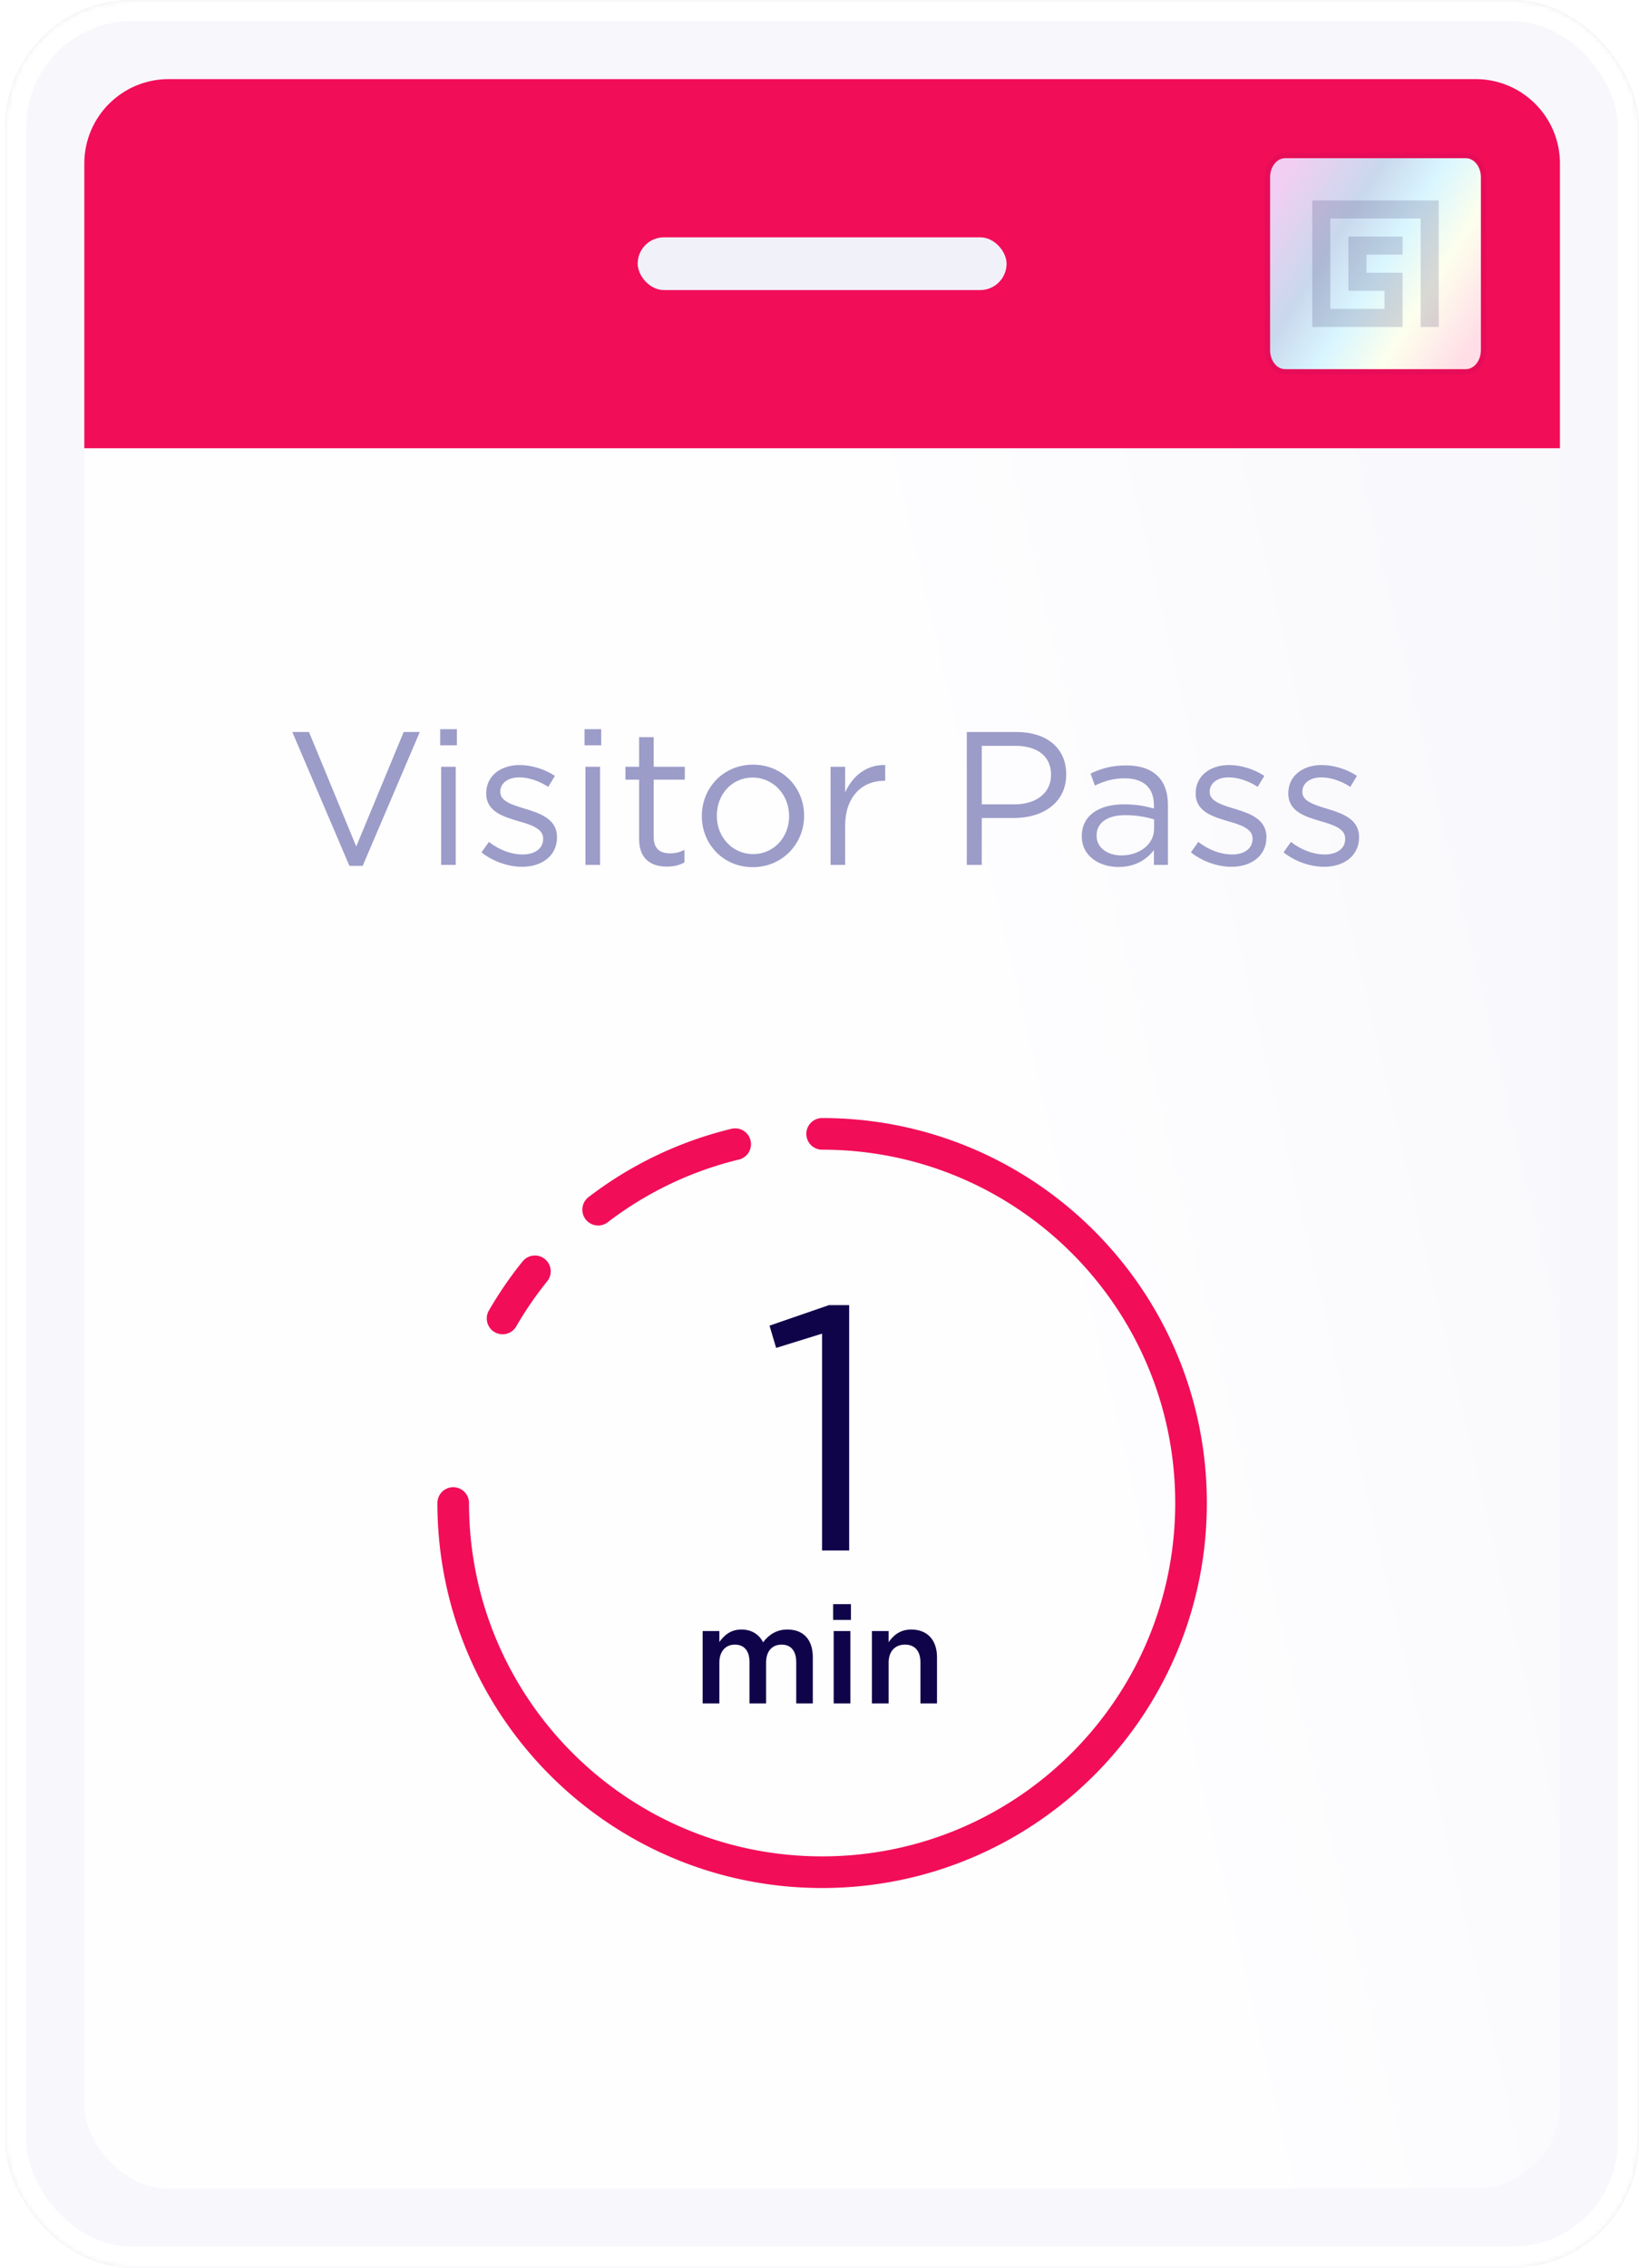 <svg width="311" height="430" viewBox="0 0 311 430" fill="none" xmlns="http://www.w3.org/2000/svg"><g opacity=".95"><rect x=".998" width="310" height="430" rx="24" fill="#F8F8FC"/><rect x="1.498" y=".5" width="309" height="429" rx="23.5" stroke="#0F0449" stroke-opacity=".05"/><mask id="a" maskUnits="userSpaceOnUse" x="0" y="-1" width="311" height="431"><rect x=".998" width="310" height="430" rx="24" fill="#F8F8FC"/></mask><g filter="url(#filter0_f)" mask="url(#a)"><rect x="2.998" y="2" width="306" height="426" rx="22" stroke="#fff" stroke-width="4"/></g></g><g opacity=".9" filter="url(#filter1_d)"><rect x="15.998" y="15" width="280" height="400" rx="16" fill="url(#paint0_linear)"/></g><path d="M85.998 285c0 38.66 31.34 70 70 70s70-31.34 70-70-31.34-70-70-70m-16.5 1.956a69.706 69.706 0 00-26 12.418M95.363 250a70.148 70.148 0 016.135-8.933" stroke="#F20D59" stroke-width="6" stroke-linecap="round" stroke-linejoin="round"/><g filter="url(#filter2_d)"><path d="M154.983 293h5.148v-46.53h-3.828l-11.286 3.894 1.254 4.224 8.712-2.706V293z" fill="#0F0449"/></g><g filter="url(#filter3_d)"><path d="M132.327 322h3.172v-7.748c0-2.106 1.17-3.406 2.938-3.406 1.768 0 2.782 1.17 2.782 3.328V322h3.146v-7.748c0-2.21 1.196-3.406 2.938-3.406 1.768 0 2.782 1.17 2.782 3.354v7.8h3.146v-8.762c0-3.354-1.794-5.252-4.81-5.252-2.08 0-3.51.962-4.628 2.418-.728-1.456-2.132-2.418-4.108-2.418-2.106 0-3.302 1.144-4.186 2.366v-2.08h-3.172V322zm24.758-15.834h3.38v-2.99h-3.38v2.99zm.104 15.834h3.172v-13.728h-3.172V322zm7.257 0h3.172v-7.748c0-2.158 1.248-3.406 3.094-3.406 1.872 0 2.938 1.196 2.938 3.354v7.8h3.146v-8.762c0-3.198-1.768-5.252-4.888-5.252-2.158 0-3.38 1.118-4.29 2.392v-2.106h-3.172V322z" fill="#0F0449"/></g><path d="M15.998 31c0-8.837 7.164-16 16-16h248c8.837 0 16 7.163 16 16v54h-280V31z" fill="#F20D59"/><path d="M278.141 30h-34.286c-1.578 0-2.857 1.615-2.857 3.607v32.786c0 1.992 1.279 3.607 2.857 3.607h34.286c1.578 0 2.857-1.615 2.857-3.607V33.607c0-1.992-1.279-3.607-2.857-3.607z" fill="url(#paint1_linear)"/><path d="M278.141 29.5h-34.286c-1.956 0-3.357 1.953-3.357 4.107v32.786c0 2.153 1.401 4.107 3.357 4.107h34.286c1.956 0 3.357-1.954 3.357-4.107V33.607c0-2.154-1.401-4.107-3.357-4.107z" stroke="#0F0449" stroke-opacity=".05"/><path opacity=".15" d="M272.998 38v24h-3.429V41.428h-17.142v17.143h10.285v-3.428h-6.857V44.857h10.286v3.428h-6.857v3.429h6.857V62h-17.143V38h24z" fill="#0F0449"/><rect x="120.998" y="45" width="70" height="10" rx="5" fill="#F1F1F9"/><g filter="url(#filter4_d)"><path d="M65.3 163.18h2.52l10.837-25.38h-3.06l-9 21.708-8.964-21.708h-3.169l10.837 25.38zm17.225-22.86h3.168v-3.06h-3.168v3.06zm.18 22.68h2.772v-18.612h-2.772V163zm15.362.36c3.707 0 6.623-2.052 6.623-5.58v-.072c0-3.348-3.096-4.464-5.975-5.328-2.484-.756-4.788-1.44-4.788-3.204v-.072c0-1.548 1.403-2.7 3.6-2.7 1.835 0 3.779.684 5.507 1.8l1.26-2.088c-1.908-1.26-4.391-2.052-6.695-2.052-3.672 0-6.337 2.124-6.337 5.328v.072c0 3.456 3.276 4.392 6.156 5.256 2.448.684 4.644 1.44 4.644 3.276v.072c0 1.836-1.584 2.952-3.852 2.952-2.195 0-4.427-.828-6.444-2.376l-1.404 1.98c2.125 1.692 5.005 2.736 7.705 2.736zm11.845-23.04h3.168v-3.06h-3.168v3.06zm.18 22.68h2.772v-18.612h-2.772V163zm15.433.324c1.332 0 2.376-.252 3.348-.792v-2.376c-.972.468-1.728.648-2.7.648-1.872 0-3.132-.792-3.132-3.096v-10.872h5.904v-2.448h-5.904v-5.616h-2.772v5.616h-2.592v2.448h2.592v11.232c0 3.78 2.232 5.256 5.256 5.256zm16.296.108c5.616 0 9.756-4.428 9.756-9.72v-.072c0-5.256-4.068-9.648-9.684-9.648-5.652 0-9.72 4.428-9.72 9.72v.072c0 5.256 4.068 9.648 9.648 9.648zm.072-2.484c-3.924 0-6.876-3.24-6.876-7.236v-.072c0-3.924 2.772-7.2 6.804-7.2 3.924 0 6.912 3.276 6.912 7.272v.072c0 3.888-2.808 7.164-6.84 7.164zM156.598 163h2.772v-7.416c0-5.616 3.312-8.532 7.38-8.532h.216v-2.988c-3.528-.108-6.228 2.088-7.596 5.184v-4.86h-2.772V163zm25.851 0h2.844v-8.892h6.12c5.364 0 9.9-2.808 9.9-8.244v-.072c0-4.968-3.744-7.992-9.432-7.992h-9.432V163zm2.844-11.484v-11.088h6.372c4.068 0 6.768 1.872 6.768 5.472v.072c0 3.312-2.736 5.544-6.912 5.544h-6.228zm25.927 11.88c3.312 0 5.436-1.512 6.732-3.204V163h2.664v-11.376c0-2.34-.648-4.176-1.908-5.436-1.368-1.368-3.384-2.052-6.012-2.052-2.736 0-4.716.576-6.768 1.548l.828 2.268c1.728-.828 3.456-1.368 5.652-1.368 3.492 0 5.544 1.728 5.544 5.076v.648c-1.692-.468-3.312-.792-5.724-.792-4.716 0-7.956 2.124-7.956 6.012v.072c0 3.852 3.492 5.796 6.948 5.796zm.54-2.196c-2.484 0-4.68-1.368-4.68-3.708v-.072c0-2.34 1.944-3.852 5.436-3.852 2.304 0 4.068.396 5.472.792v1.8c0 2.952-2.772 5.04-6.228 5.04zm20.92 2.16c3.708 0 6.624-2.052 6.624-5.58v-.072c0-3.348-3.096-4.464-5.976-5.328-2.484-.756-4.788-1.44-4.788-3.204v-.072c0-1.548 1.404-2.7 3.6-2.7 1.836 0 3.78.684 5.508 1.8l1.26-2.088c-1.908-1.26-4.392-2.052-6.696-2.052-3.672 0-6.336 2.124-6.336 5.328v.072c0 3.456 3.276 4.392 6.156 5.256 2.448.684 4.644 1.44 4.644 3.276v.072c0 1.836-1.584 2.952-3.852 2.952-2.196 0-4.428-.828-6.444-2.376l-1.404 1.98c2.124 1.692 5.004 2.736 7.704 2.736zm17.578 0c3.708 0 6.624-2.052 6.624-5.58v-.072c0-3.348-3.096-4.464-5.976-5.328-2.484-.756-4.788-1.44-4.788-3.204v-.072c0-1.548 1.404-2.7 3.6-2.7 1.836 0 3.78.684 5.508 1.8l1.26-2.088c-1.908-1.26-4.392-2.052-6.696-2.052-3.672 0-6.336 2.124-6.336 5.328v.072c0 3.456 3.276 4.392 6.156 5.256 2.448.684 4.644 1.44 4.644 3.276v.072c0 1.836-1.584 2.952-3.852 2.952-2.196 0-4.428-.828-6.444-2.376l-1.404 1.98c2.124 1.692 5.004 2.736 7.704 2.736z" fill="#9C9CC9"/></g><defs><filter id="filter0_f" x="-3.002" y="-4" width="318" height="438" filterUnits="userSpaceOnUse" color-interpolation-filters="sRGB"><feFlood flood-opacity="0" result="BackgroundImageFix"/><feBlend in="SourceGraphic" in2="BackgroundImageFix" result="shape"/><feGaussianBlur stdDeviation="2" result="effect1_foregroundBlur"/></filter><filter id="filter1_d" x="10.998" y="10" width="290" height="410" filterUnits="userSpaceOnUse" color-interpolation-filters="sRGB"><feFlood flood-opacity="0" result="BackgroundImageFix"/><feColorMatrix in="SourceAlpha" values="0 0 0 0 0 0 0 0 0 0 0 0 0 0 0 0 0 0 127 0"/><feOffset/><feGaussianBlur stdDeviation="2.5"/><feColorMatrix values="0 0 0 0 0.031 0 0 0 0 0.11 0 0 0 0 0.271 0 0 0 0.05 0"/><feBlend in2="BackgroundImageFix" result="effect1_dropShadow"/><feBlend in="SourceGraphic" in2="effect1_dropShadow" result="shape"/></filter><filter id="filter2_d" x="145.018" y="246.47" width="16.114" height="47.53" filterUnits="userSpaceOnUse" color-interpolation-filters="sRGB"><feFlood flood-opacity="0" result="BackgroundImageFix"/><feColorMatrix in="SourceAlpha" values="0 0 0 0 0 0 0 0 0 0 0 0 0 0 0 0 0 0 127 0"/><feOffset dx="1" dy="1"/><feColorMatrix values="0 0 0 0 1 0 0 0 0 1 0 0 0 0 1 0 0 0 1 0"/><feBlend in2="BackgroundImageFix" result="effect1_dropShadow"/><feBlend in="SourceGraphic" in2="effect1_dropShadow" result="shape"/></filter><filter id="filter3_d" x="132.326" y="303.176" width="45.469" height="19.824" filterUnits="userSpaceOnUse" color-interpolation-filters="sRGB"><feFlood flood-opacity="0" result="BackgroundImageFix"/><feColorMatrix in="SourceAlpha" values="0 0 0 0 0 0 0 0 0 0 0 0 0 0 0 0 0 0 127 0"/><feOffset dx="1" dy="1"/><feColorMatrix values="0 0 0 0 1 0 0 0 0 1 0 0 0 0 1 0 0 0 1 0"/><feBlend in2="BackgroundImageFix" result="effect1_dropShadow"/><feBlend in="SourceGraphic" in2="effect1_dropShadow" result="shape"/></filter><filter id="filter4_d" x="54.465" y="137.26" width="203.417" height="27.172" filterUnits="userSpaceOnUse" color-interpolation-filters="sRGB"><feFlood flood-opacity="0" result="BackgroundImageFix"/><feColorMatrix in="SourceAlpha" values="0 0 0 0 0 0 0 0 0 0 0 0 0 0 0 0 0 0 127 0"/><feOffset dx="1" dy="1"/><feColorMatrix values="0 0 0 0 1 0 0 0 0 1 0 0 0 0 1 0 0 0 1 0"/><feBlend in2="BackgroundImageFix" result="effect1_dropShadow"/><feBlend in="SourceGraphic" in2="effect1_dropShadow" result="shape"/></filter><linearGradient id="paint0_linear" x1="295.998" y1="15" x2="-57.772" y2="97.091" gradientUnits="userSpaceOnUse"><stop stop-color="#F8F8FC"/><stop offset=".413" stop-color="#fff"/><stop offset="1" stop-color="#fff"/></linearGradient><linearGradient id="paint1_linear" x1="240.998" y1="37.452" x2="280.998" y2="62.547" gradientUnits="userSpaceOnUse"><stop stop-color="#F2CEF2"/><stop offset=".308" stop-color="#C9D8ED"/><stop offset=".522" stop-color="#D9F6FF"/><stop offset=".739" stop-color="#FDFFED"/><stop offset="1" stop-color="#FFDEE7"/></linearGradient></defs></svg>